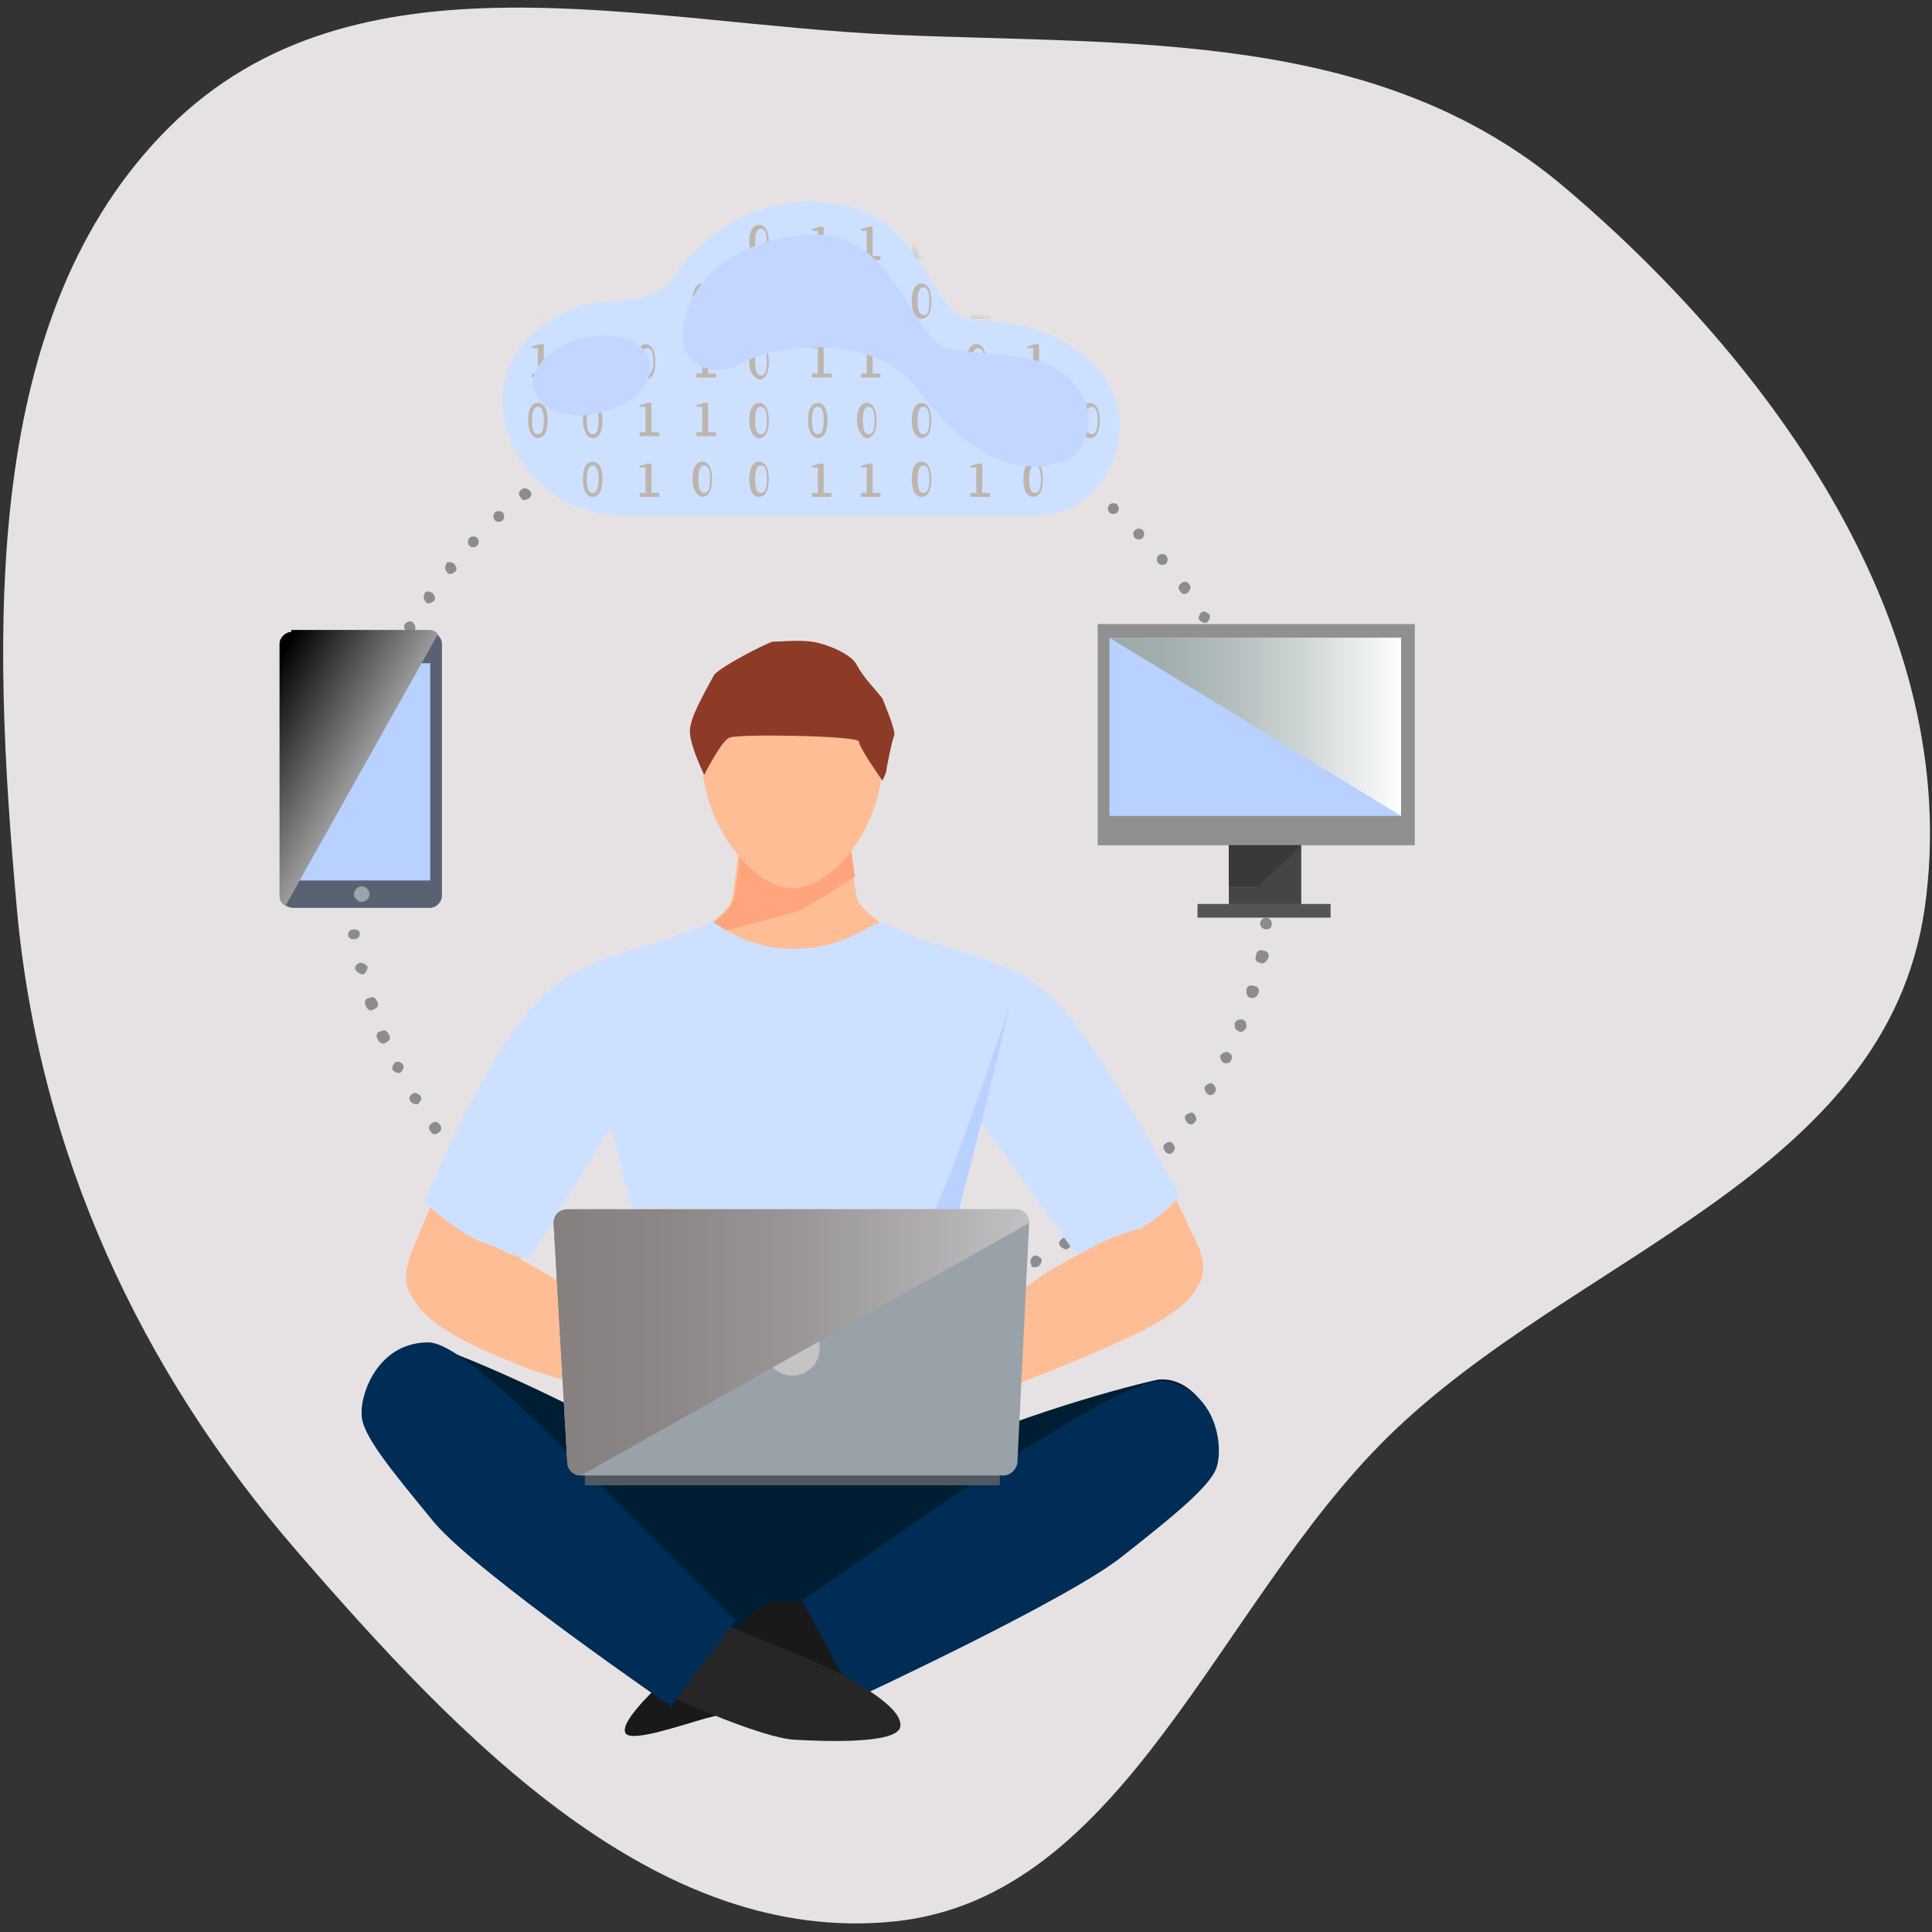 <svg width="213" height="213" viewBox="0 0 213 213" fill="none" xmlns="http://www.w3.org/2000/svg">
<rect x="0" y="0" width="213" height="213" fill="#333333" stroke="none"/>
<path fill-rule="evenodd" clip-rule="evenodd" d="M98.643 3.839C124.778 4.963 151.943 3.241 172.488 20.649C195.31 39.987 216.581 69.174 212.203 100.064C208.006 129.674 173.5 138.25 152.954 158.472C134.149 176.98 124.016 209.193 98.643 211.831C72.395 214.561 50.675 191.73 32.703 170.977C15.509 151.124 4.266 127.069 1.848 100.064C-0.868 69.743 -2.152 34.712 18.647 14.035C39.145 -6.342 70.751 2.64 98.643 3.839Z" fill="#E6E2E4"/>
<path d="M140.006 98.581C139.574 98.581 139.358 98.15 139.358 97.934C139.358 97.502 139.79 97.286 140.006 97.286C140.437 97.286 140.653 97.718 140.653 97.934C140.653 98.365 140.437 98.581 140.006 98.581Z" fill="#898D8D"/>
<path d="M139.572 102.465C139.141 102.465 138.925 102.034 138.925 101.818C138.925 101.386 139.356 101.17 139.572 101.17C140.004 101.17 140.219 101.602 140.219 101.818C140.219 102.249 140.004 102.465 139.572 102.465Z" fill="#898D8D"/>
<path d="M138.926 106.133C138.495 106.133 138.279 105.702 138.495 105.27C138.495 104.839 138.926 104.623 139.358 104.839C139.789 104.839 140.005 105.27 139.789 105.702C139.574 106.134 139.142 106.349 138.926 106.133Z" fill="#898D8D"/>
<path d="M137.849 110.018C137.417 109.802 137.417 109.586 137.417 109.155C137.417 108.723 137.849 108.507 138.28 108.723C138.712 108.723 138.927 109.155 138.712 109.586C138.496 110.018 138.28 110.018 137.849 110.018Z" fill="#898D8D"/>
<path d="M136.552 113.686C136.12 113.47 136.12 113.254 136.12 112.823C136.336 112.391 136.552 112.391 136.983 112.391C137.415 112.607 137.415 112.823 137.415 113.254C137.199 113.686 136.767 113.902 136.552 113.686Z" fill="#898D8D"/>
<path d="M134.826 117.139C134.61 116.923 134.394 116.491 134.61 116.275C134.826 116.06 135.257 115.844 135.473 116.06C135.905 116.275 135.905 116.707 135.689 116.923C135.689 117.139 135.257 117.354 134.826 117.139Z" fill="#898D8D"/>
<path d="M133.101 120.591C132.885 120.375 132.669 119.944 132.885 119.728C133.101 119.512 133.533 119.296 133.748 119.512C133.964 119.728 134.18 120.16 133.964 120.375C133.748 120.807 133.317 120.807 133.101 120.591Z" fill="#898D8D"/>
<path d="M130.942 123.827C130.726 123.612 130.51 123.18 130.726 122.964C130.942 122.749 131.373 122.533 131.589 122.749C131.805 122.964 132.021 123.396 131.805 123.612C131.589 124.043 131.158 124.043 130.942 123.827Z" fill="#898D8D"/>
<path d="M128.57 127.065C128.354 126.849 128.138 126.417 128.354 126.201C128.57 125.986 129.001 125.77 129.217 125.986C129.433 126.201 129.649 126.633 129.433 126.849C129.217 127.28 128.786 127.28 128.57 127.065Z" fill="#898D8D"/>
<path d="M125.978 129.869C125.762 129.654 125.762 129.222 125.978 129.006C126.194 128.791 126.626 128.791 126.841 129.006C127.057 129.222 127.057 129.654 126.841 129.869C126.626 130.085 126.194 130.085 125.978 129.869Z" fill="#898D8D"/>
<path d="M123.175 132.675C122.959 132.459 122.959 132.028 123.175 131.812C123.39 131.596 123.822 131.596 124.038 131.812C124.253 132.028 124.253 132.459 124.038 132.675C123.822 132.891 123.39 132.891 123.175 132.675Z" fill="#898D8D"/>
<path d="M120.153 135.048C119.938 134.833 119.938 134.401 120.369 134.185C120.585 133.969 121.017 133.969 121.232 134.401C121.448 134.617 121.448 135.048 121.017 135.264C120.801 135.48 120.369 135.48 120.153 135.048Z" fill="#898D8D"/>
<path d="M116.917 137.422C116.701 137.207 116.701 136.775 117.133 136.559C117.349 136.343 117.78 136.343 117.996 136.775C118.212 136.991 118.212 137.422 117.78 137.638C117.564 137.854 117.133 137.638 116.917 137.422Z" fill="#898D8D"/>
<path d="M113.678 139.364C113.462 139.149 113.678 138.717 113.894 138.501C114.11 138.285 114.541 138.501 114.757 138.717C114.973 138.933 114.757 139.364 114.541 139.58C114.11 139.796 113.678 139.796 113.678 139.364Z" fill="#898D8D"/>
<path d="M110.007 141.091C109.792 140.659 110.007 140.443 110.223 140.228C110.439 140.012 110.87 140.228 111.086 140.443C111.302 140.875 111.086 141.091 110.87 141.306C110.655 141.522 110.223 141.522 110.007 141.091Z" fill="#898D8D"/>
<path d="M106.56 142.601C106.344 142.169 106.56 141.953 106.992 141.737C107.423 141.522 107.639 141.737 107.855 142.169C108.071 142.601 107.855 142.816 107.423 143.032C106.992 143.032 106.56 142.816 106.56 142.601Z" fill="#898D8D"/>
<path d="M102.676 143.68C102.676 143.248 102.676 143.033 103.107 142.817C103.539 142.817 103.755 143.033 103.97 143.248C103.97 143.68 103.97 143.896 103.539 144.112C103.107 144.327 102.892 144.112 102.676 143.68Z" fill="#898D8D"/>
<path d="M99.006 144.543C99.006 144.111 99.222 143.896 99.437 143.896C99.869 143.896 100.085 144.111 100.301 144.327C100.301 144.759 100.085 144.974 99.869 145.19C99.437 145.19 99.006 144.974 99.006 144.543Z" fill="#898D8D"/>
<path d="M95.121 145.19C95.121 144.759 95.337 144.543 95.769 144.543C96.2 144.543 96.416 144.759 96.416 145.19C96.416 145.622 96.2 145.838 95.769 145.838C95.553 145.838 95.121 145.622 95.121 145.19Z" fill="#898D8D"/>
<path d="M91.236 145.406C91.236 144.975 91.452 144.759 91.884 144.759C92.315 144.759 92.531 144.975 92.531 145.406C92.531 145.838 92.315 146.053 91.884 146.053C91.452 146.053 91.236 145.838 91.236 145.406Z" fill="#898D8D"/>
<path d="M87.353 145.406C87.353 144.975 87.569 144.759 88.001 144.759C88.432 144.759 88.648 145.19 88.648 145.406C88.648 145.838 88.432 146.053 88.001 146.053C87.569 146.053 87.353 145.838 87.353 145.406Z" fill="#898D8D"/>
<path d="M83.471 145.19C83.471 144.759 83.902 144.543 84.118 144.543C84.55 144.543 84.765 144.975 84.765 145.19C84.765 145.622 84.334 145.838 84.118 145.838C83.686 145.838 83.471 145.622 83.471 145.19Z" fill="#898D8D"/>
<path d="M79.587 144.543C79.587 144.111 80.019 143.896 80.45 143.896C80.882 143.896 81.097 144.327 80.882 144.543C80.882 144.974 80.45 145.19 80.019 145.19C79.803 145.406 79.587 144.974 79.587 144.543Z" fill="#898D8D"/>
<path d="M75.702 143.68C75.702 143.248 76.134 143.032 76.565 143.248C76.997 143.248 77.213 143.68 76.997 144.111C76.997 144.543 76.565 144.759 76.134 144.543C75.918 144.327 75.702 144.111 75.702 143.68Z" fill="#898D8D"/>
<path d="M72.034 142.601C72.25 142.169 72.465 142.169 72.897 142.169C73.329 142.385 73.329 142.601 73.329 143.032C73.113 143.464 72.897 143.464 72.465 143.464C72.034 143.248 71.818 142.817 72.034 142.601Z" fill="#898D8D"/>
<path d="M68.366 141.091C68.582 140.659 68.798 140.659 69.229 140.875C69.445 141.091 69.661 141.306 69.661 141.738C69.445 142.17 69.229 142.17 68.798 142.17C68.366 141.738 68.366 141.522 68.366 141.091Z" fill="#898D8D"/>
<path d="M64.914 139.364C65.129 139.148 65.561 138.933 65.777 139.148C65.993 139.364 66.208 139.58 65.993 140.012C65.777 140.227 65.345 140.443 65.129 140.227C64.914 140.012 64.698 139.796 64.914 139.364Z" fill="#898D8D"/>
<path d="M61.46 137.422C61.676 137.207 62.107 136.991 62.323 137.207C62.539 137.422 62.755 137.854 62.539 138.07C62.323 138.285 61.892 138.501 61.676 138.285C61.46 138.07 61.46 137.638 61.46 137.422Z" fill="#898D8D"/>
<path d="M58.439 135.048C58.654 134.832 59.086 134.617 59.302 134.832C59.517 135.048 59.733 135.48 59.517 135.695C59.302 135.911 58.87 136.127 58.654 135.911C58.223 135.695 58.223 135.48 58.439 135.048Z" fill="#898D8D"/>
<path d="M55.422 132.675C55.637 132.459 56.069 132.459 56.285 132.675C56.501 132.891 56.501 133.322 56.285 133.538C56.069 133.754 55.637 133.754 55.422 133.538C55.206 133.322 55.206 132.891 55.422 132.675Z" fill="#898D8D"/>
<path d="M52.614 129.869C52.83 129.654 53.262 129.654 53.477 129.869C53.693 130.085 53.693 130.517 53.477 130.732C53.262 130.948 52.83 130.948 52.614 130.732C52.183 130.517 52.399 130.085 52.614 129.869Z" fill="#898D8D"/>
<path d="M50.024 127.065C50.24 126.849 50.671 126.849 50.887 127.065C51.103 127.28 51.103 127.712 50.887 127.928C50.671 128.144 50.24 128.144 50.024 127.928C49.592 127.712 49.592 127.28 50.024 127.065Z" fill="#898D8D"/>
<path d="M47.648 123.827C47.863 123.612 48.295 123.611 48.511 124.043C48.727 124.259 48.727 124.69 48.295 124.906C48.079 125.122 47.648 125.122 47.432 124.69C47.216 124.475 47.216 124.043 47.648 123.827Z" fill="#898D8D"/>
<path d="M45.492 120.591C45.708 120.375 46.14 120.591 46.355 120.806C46.571 121.022 46.355 121.454 46.14 121.67C45.924 121.885 45.492 121.67 45.276 121.454C45.061 121.238 45.061 120.806 45.492 120.591Z" fill="#898D8D"/>
<path d="M43.55 117.139C43.982 116.923 44.198 117.139 44.413 117.354C44.629 117.57 44.413 118.002 44.198 118.218C43.982 118.433 43.55 118.218 43.334 118.002C43.119 117.786 43.334 117.354 43.55 117.139Z" fill="#898D8D"/>
<path d="M42.041 113.686C42.472 113.47 42.688 113.686 42.904 114.118C43.12 114.549 42.904 114.765 42.472 114.981C42.256 115.196 41.825 114.981 41.609 114.549C41.393 114.118 41.609 113.686 42.041 113.686Z" fill="#898D8D"/>
<path d="M40.745 110.018C41.176 109.802 41.392 110.018 41.608 110.45C41.824 110.881 41.608 111.097 41.176 111.313C40.745 111.528 40.529 111.313 40.313 110.881C40.097 110.45 40.313 110.018 40.745 110.018Z" fill="#898D8D"/>
<path d="M39.666 106.134C40.097 106.134 40.313 106.35 40.529 106.565C40.529 106.997 40.313 107.213 40.097 107.428C39.666 107.428 39.45 107.213 39.234 106.997C39.018 106.565 39.234 106.35 39.666 106.134Z" fill="#898D8D"/>
<path d="M39.02 102.465C39.452 102.465 39.668 102.681 39.668 102.896C39.668 103.328 39.452 103.544 39.02 103.544C38.589 103.544 38.373 103.328 38.373 103.112C38.373 102.681 38.589 102.465 39.02 102.465Z" fill="#898D8D"/>
<path d="M38.372 98.581C38.803 98.581 39.019 98.797 39.019 99.228C39.019 99.66 38.803 99.876 38.372 99.876C37.94 99.876 37.725 99.66 37.725 99.228C37.94 98.797 38.156 98.581 38.372 98.581Z" fill="#898D8D"/>
<path d="M38.372 94.697C38.803 94.697 39.019 94.912 39.019 95.344C39.019 95.775 38.803 95.991 38.372 95.991C37.94 95.991 37.725 95.775 37.725 95.344C37.725 94.912 37.94 94.697 38.372 94.697Z" fill="#898D8D"/>
<path d="M38.372 90.813C38.803 90.813 39.019 91.244 39.019 91.46C39.019 91.892 38.588 92.108 38.372 92.108C37.94 92.108 37.725 91.676 37.725 91.46C37.725 91.028 38.156 90.597 38.372 90.813Z" fill="#898D8D"/>
<path d="M39.018 86.929C39.45 86.929 39.666 87.361 39.666 87.576C39.666 88.008 39.234 88.224 39.018 88.224C38.587 88.224 38.371 87.792 38.371 87.576C38.155 86.929 38.587 86.713 39.018 86.929Z" fill="#898D8D"/>
<path d="M39.667 83.045C40.098 83.045 40.314 83.476 40.098 83.908C40.098 84.34 39.667 84.555 39.235 84.34C38.803 84.34 38.588 83.908 38.803 83.476C39.019 83.045 39.235 82.829 39.667 83.045Z" fill="#898D8D"/>
<path d="M40.744 79.161C41.175 79.377 41.175 79.593 41.175 80.024C41.175 80.456 40.744 80.671 40.312 80.456C39.881 80.456 39.665 80.024 39.88 79.593C39.88 79.377 40.312 79.161 40.744 79.161Z" fill="#898D8D"/>
<path d="M42.041 75.492C42.472 75.708 42.472 75.924 42.472 76.355C42.257 76.787 42.041 76.787 41.609 76.787C41.178 76.571 41.178 76.355 41.178 75.924C41.394 75.492 41.609 75.492 42.041 75.492Z" fill="#898D8D"/>
<path d="M43.552 72.04C43.767 72.255 43.983 72.687 43.767 72.903C43.552 73.118 43.12 73.334 42.904 73.118C42.473 72.903 42.473 72.471 42.689 72.255C42.904 72.04 43.336 71.824 43.552 72.04Z" fill="#898D8D"/>
<path d="M45.495 68.587C45.71 68.803 45.926 69.234 45.71 69.45C45.495 69.666 45.063 69.882 44.847 69.666C44.631 69.45 44.416 69.019 44.631 68.803C44.847 68.587 45.279 68.371 45.495 68.587Z" fill="#898D8D"/>
<path d="M47.649 65.35C47.865 65.566 48.08 65.998 47.865 66.214C47.649 66.429 47.217 66.645 47.001 66.429C46.786 66.214 46.57 65.782 46.786 65.566C46.786 65.135 47.217 65.135 47.649 65.35Z" fill="#898D8D"/>
<path d="M50.023 62.114C50.239 62.329 50.454 62.761 50.239 62.977C50.023 63.193 49.591 63.408 49.376 63.193C49.16 62.977 48.944 62.545 49.16 62.329C49.16 61.898 49.591 61.898 50.023 62.114Z" fill="#898D8D"/>
<path d="M52.614 59.309C52.83 59.525 52.83 59.956 52.614 60.172C52.398 60.388 51.967 60.388 51.751 60.172C51.535 59.956 51.535 59.525 51.751 59.309C51.967 59.093 52.398 59.093 52.614 59.309Z" fill="#898D8D"/>
<path d="M55.418 56.503C55.633 56.719 55.633 57.151 55.418 57.367C55.202 57.582 54.77 57.582 54.554 57.367C54.339 57.151 54.339 56.719 54.554 56.503C54.77 56.288 55.202 56.288 55.418 56.503Z" fill="#898D8D"/>
<path d="M58.44 54.13C58.656 54.345 58.656 54.777 58.225 54.993C57.793 55.209 57.577 55.209 57.361 54.777C57.146 54.561 57.146 54.13 57.577 53.914C57.793 53.698 58.225 53.914 58.44 54.13Z" fill="#898D8D"/>
<path d="M61.461 51.756C61.677 51.972 61.677 52.403 61.245 52.619C61.029 52.835 60.598 52.835 60.382 52.403C60.166 52.188 60.166 51.756 60.598 51.54C61.029 51.54 61.461 51.54 61.461 51.756Z" fill="#898D8D"/>
<path d="M64.913 49.814C65.129 50.03 64.913 50.462 64.698 50.677C64.482 50.893 64.05 50.677 63.834 50.462C63.619 50.246 63.834 49.814 64.05 49.598C64.266 49.383 64.698 49.598 64.913 49.814Z" fill="#898D8D"/>
<path d="M68.366 48.088C68.581 48.519 68.366 48.735 68.15 48.951C67.934 49.167 67.502 48.951 67.287 48.735C67.071 48.303 67.287 48.088 67.502 47.872C67.934 47.656 68.366 47.872 68.366 48.088Z" fill="#898D8D"/>
<path d="M72.033 46.577C72.249 47.009 72.033 47.225 71.601 47.441C71.17 47.656 70.954 47.441 70.738 47.009C70.522 46.577 70.738 46.361 71.169 46.146C71.601 46.146 71.817 46.361 72.033 46.577Z" fill="#898D8D"/>
<path d="M75.702 45.498C75.702 45.93 75.702 46.145 75.27 46.361C74.839 46.361 74.623 46.145 74.407 45.93C74.407 45.498 74.407 45.282 74.839 45.067C75.27 44.851 75.702 45.067 75.702 45.498Z" fill="#898D8D"/>
<path d="M79.587 44.635C79.587 45.067 79.371 45.282 79.155 45.282C78.724 45.282 78.508 45.067 78.292 44.851C78.292 44.419 78.508 44.204 78.724 43.988C79.155 43.988 79.587 44.204 79.587 44.635Z" fill="#898D8D"/>
<path d="M83.469 43.988C83.469 44.419 83.254 44.635 82.822 44.635C82.391 44.635 82.175 44.419 82.175 43.988C82.175 43.556 82.391 43.34 82.822 43.34C83.254 43.34 83.469 43.556 83.469 43.988Z" fill="#898D8D"/>
<path d="M87.354 43.772C87.354 44.204 87.138 44.419 86.707 44.419C86.275 44.419 86.06 44.204 86.06 43.772C86.06 43.34 86.275 43.125 86.707 43.125C86.923 43.125 87.354 43.34 87.354 43.772Z" fill="#898D8D"/>
<path d="M91.239 43.772C91.239 44.204 91.023 44.419 90.592 44.419C90.16 44.419 89.944 43.988 89.944 43.772C89.944 43.34 90.16 43.125 90.592 43.125C91.023 43.125 91.239 43.34 91.239 43.772Z" fill="#898D8D"/>
<path d="M95.125 43.988C95.125 44.419 94.693 44.635 94.477 44.635C94.046 44.635 93.83 44.203 93.83 43.988C93.83 43.556 94.262 43.34 94.477 43.34C94.909 43.34 95.125 43.556 95.125 43.988Z" fill="#898D8D"/>
<path d="M99.006 44.635C99.006 45.067 98.575 45.282 98.143 45.282C97.712 45.282 97.496 44.851 97.712 44.635C97.712 44.204 98.143 43.988 98.575 43.988C98.79 43.988 99.006 44.204 99.006 44.635Z" fill="#898D8D"/>
<path d="M102.675 45.498C102.675 45.93 102.244 46.146 101.812 45.93C101.381 45.714 101.165 45.498 101.381 45.067C101.381 44.635 101.812 44.419 102.244 44.635C102.675 44.851 102.891 45.067 102.675 45.498Z" fill="#898D8D"/>
<path d="M106.559 46.578C106.344 47.009 106.128 47.009 105.696 47.009C105.265 46.793 105.265 46.578 105.265 46.146C105.48 45.714 105.696 45.714 106.128 45.714C106.344 45.93 106.559 46.362 106.559 46.578Z" fill="#898D8D"/>
<path d="M110.011 48.088C109.796 48.519 109.58 48.519 109.148 48.303C108.933 48.088 108.717 47.872 108.717 47.44C108.933 47.009 109.148 47.009 109.58 47.009C110.011 47.44 110.227 47.872 110.011 48.088Z" fill="#898D8D"/>
<path d="M113.682 49.814C113.466 50.03 113.035 50.246 112.819 50.03C112.603 49.814 112.387 49.383 112.603 49.167C112.819 48.951 113.25 48.735 113.466 48.951C113.682 49.167 113.682 49.598 113.682 49.814Z" fill="#898D8D"/>
<path d="M116.918 51.757C116.703 51.972 116.271 52.188 116.055 51.972C115.839 51.757 115.624 51.325 115.839 51.109C116.055 50.893 116.487 50.678 116.703 50.893C117.134 51.109 117.134 51.541 116.918 51.757Z" fill="#898D8D"/>
<path d="M120.156 54.13C119.94 54.346 119.508 54.561 119.292 54.346C119.077 54.13 118.861 53.698 119.077 53.482C119.292 53.267 119.724 53.051 119.94 53.267C120.371 53.482 120.371 53.914 120.156 54.13Z" fill="#898D8D"/>
<path d="M123.174 56.503C122.959 56.719 122.527 56.719 122.311 56.503C122.095 56.287 122.095 55.856 122.311 55.64C122.527 55.424 122.959 55.424 123.174 55.64C123.39 55.856 123.39 56.287 123.174 56.503Z" fill="#898D8D"/>
<path d="M125.979 59.308C125.763 59.524 125.332 59.524 125.116 59.308C124.9 59.093 124.9 58.661 125.116 58.445C125.332 58.23 125.763 58.23 125.979 58.445C126.195 58.661 126.195 59.093 125.979 59.308Z" fill="#898D8D"/>
<path d="M128.567 62.114C128.351 62.329 127.92 62.329 127.704 62.114C127.488 61.898 127.488 61.466 127.704 61.251C127.92 61.035 128.351 61.035 128.567 61.251C128.783 61.466 128.783 61.898 128.567 62.114Z" fill="#898D8D"/>
<path d="M130.939 65.35C130.724 65.566 130.292 65.566 130.076 65.135C129.861 64.919 129.861 64.487 130.292 64.271C130.508 64.056 130.939 64.056 131.155 64.487C131.371 64.703 131.155 65.135 130.939 65.35Z" fill="#898D8D"/>
<path d="M133.098 68.587C132.882 68.803 132.451 68.587 132.235 68.371C132.019 68.156 132.235 67.724 132.451 67.508C132.666 67.293 133.098 67.508 133.314 67.724C133.53 67.94 133.314 68.371 133.098 68.587Z" fill="#898D8D"/>
<path d="M134.826 72.04C134.394 72.256 134.178 72.04 133.962 71.824C133.747 71.608 133.962 71.177 134.178 70.961C134.394 70.745 134.826 70.961 135.041 71.177C135.257 71.392 135.257 71.824 134.826 72.04Z" fill="#898D8D"/>
<path d="M136.553 75.492C136.122 75.708 135.906 75.492 135.69 75.061C135.474 74.629 135.69 74.413 136.122 74.197C136.337 73.982 136.769 74.197 136.985 74.629C136.985 75.061 136.769 75.492 136.553 75.492Z" fill="#898D8D"/>
<path d="M137.848 79.161C137.417 79.377 137.201 79.161 136.985 78.729C136.769 78.298 136.985 78.082 137.417 77.866C137.848 77.65 138.064 77.866 138.28 78.298C138.496 78.729 138.28 79.161 137.848 79.161Z" fill="#898D8D"/>
<path d="M138.929 83.045C138.497 83.045 138.281 82.829 138.065 82.613C138.065 82.182 138.281 81.966 138.497 81.75C138.929 81.75 139.144 81.966 139.36 82.182C139.36 82.613 139.144 82.829 138.929 83.045Z" fill="#898D8D"/>
<path d="M139.572 86.929C139.141 86.929 138.925 86.713 138.925 86.497C138.925 86.066 139.141 85.85 139.572 85.85C140.004 85.85 140.219 86.066 140.219 86.281C140.219 86.497 140.004 86.713 139.572 86.929Z" fill="#898D8D"/>
<path d="M140.006 90.813C139.574 90.813 139.358 90.597 139.358 90.165C139.358 89.734 139.574 89.518 140.006 89.518C140.437 89.518 140.653 89.734 140.653 90.165C140.653 90.381 140.437 90.597 140.006 90.813Z" fill="#898D8D"/>
<path d="M140.222 94.697C139.79 94.697 139.574 94.481 139.574 94.05C139.574 93.618 139.79 93.402 140.222 93.402C140.653 93.402 140.869 93.618 140.869 94.05C140.869 94.266 140.653 94.697 140.222 94.697Z" fill="#898D8D"/>
<path d="M69.012 56.935C62.539 56.935 55.418 52.188 55.418 43.988C55.418 37.73 61.892 33.199 67.502 33.199C70.307 33.199 72.896 32.336 74.191 30.61C76.781 26.726 82.175 22.194 89.296 22.194C102.675 22.194 102.027 35.357 107.638 35.357C114.327 35.357 122.095 38.378 123.39 45.715C124.037 49.814 121.232 56.935 113.679 56.935C105.911 56.935 69.012 56.935 69.012 56.935Z" fill="#CEE0FF"/>
<mask id="mask0_630_1920" style="mask-type:luminance" maskUnits="userSpaceOnUse" x="55" y="22" width="69" height="35">
<path d="M69.013 56.935C62.54 56.935 55.419 52.188 55.419 43.989C55.419 37.731 61.892 33.199 67.503 33.199C70.308 33.199 72.897 32.336 74.192 30.61C76.781 26.726 82.176 22.194 89.297 22.194C102.675 22.194 102.028 35.357 107.639 35.357C114.328 35.357 122.096 38.378 123.391 45.715C124.038 49.815 121.233 56.935 113.68 56.935C106.128 56.935 69.013 56.935 69.013 56.935Z" fill="white"/>
</mask>
<g mask="url(#mask0_630_1920)">
<path d="M58.44 28.236H59.303V25.431H58.656V25.215C59.088 25.215 59.304 24.999 59.519 24.999H59.951V28.236H60.814V28.667H58.656V28.236H58.44Z" fill="#BDB5AE"/>
<path d="M70.307 28.236H71.17V25.431H70.522V25.215C70.954 25.215 71.17 24.999 71.386 24.999H71.817V28.236H72.68V28.667H70.522V28.236H70.307Z" fill="#BDB5AE"/>
<path d="M64.266 26.726C64.266 25.431 64.697 24.783 65.344 24.783C65.992 24.783 66.424 25.431 66.424 26.726C66.424 28.02 65.992 28.668 65.344 28.668C64.697 28.668 64.266 28.02 64.266 26.726ZM65.992 26.726C65.992 25.647 65.776 25.215 65.344 25.215C64.913 25.215 64.697 25.647 64.697 26.726C64.697 27.804 64.913 28.236 65.344 28.236C65.776 28.236 65.992 27.804 65.992 26.726Z" fill="#BDB5AE"/>
<path d="M82.606 26.726C82.606 25.431 83.037 24.784 83.684 24.784C84.332 24.784 84.763 25.431 84.763 26.726C84.763 28.02 84.332 28.668 83.684 28.668C83.037 28.668 82.606 28.02 82.606 26.726ZM84.547 26.726C84.547 25.647 84.332 25.215 83.9 25.215C83.469 25.215 83.253 25.647 83.253 26.726C83.253 27.805 83.469 28.236 83.9 28.236C84.332 28.236 84.547 27.805 84.547 26.726Z" fill="#BDB5AE"/>
<path d="M89.297 28.236H90.16V25.431H89.513V25.215C89.944 25.215 90.16 24.999 90.376 24.999H90.807V28.236H91.671V28.667H89.513V28.236H89.297Z" fill="#BDB5AE"/>
<path d="M58.224 33.199C58.224 31.904 58.655 31.257 59.303 31.257C59.95 31.257 60.382 31.904 60.382 33.199C60.382 34.494 59.95 35.141 59.303 35.141C58.655 35.141 58.224 34.494 58.224 33.199ZM59.95 33.199C59.95 32.12 59.734 31.689 59.303 31.689C58.871 31.689 58.655 32.12 58.655 33.199C58.655 34.278 58.871 34.71 59.303 34.71C59.734 34.925 59.95 34.278 59.95 33.199Z" fill="#BDB5AE"/>
<path d="M76.349 33.199C76.349 31.904 76.78 31.257 77.427 31.257C78.075 31.257 78.507 31.904 78.507 33.199C78.507 34.494 78.075 35.141 77.427 35.141C76.996 35.141 76.349 34.494 76.349 33.199ZM78.291 33.199C78.291 32.12 78.075 31.689 77.643 31.689C77.212 31.689 76.996 32.12 76.996 33.199C76.996 34.278 77.212 34.71 77.643 34.71C78.075 34.925 78.291 34.278 78.291 33.199Z" fill="#BDB5AE"/>
<path d="M82.821 34.709H83.684V31.904H83.037V31.688C83.469 31.688 83.684 31.473 83.9 31.473H84.332V34.709H85.195V35.141H83.037V34.709H82.821Z" fill="#BDB5AE"/>
<path d="M89.081 33.199C89.081 31.904 89.513 31.257 90.16 31.257C90.807 31.257 91.239 31.904 91.239 33.199C91.239 34.494 90.807 35.141 90.16 35.141C89.513 35.141 89.081 34.494 89.081 33.199ZM90.807 33.199C90.807 32.12 90.591 31.689 90.16 31.689C89.728 31.689 89.513 32.12 89.513 33.199C89.513 34.278 89.728 34.71 90.16 34.71C90.591 34.925 90.807 34.278 90.807 33.199Z" fill="#BDB5AE"/>
<path d="M58.44 41.183H59.303V38.378H58.656V38.162C59.088 38.162 59.304 37.946 59.519 37.946H59.951V41.183H60.814V41.614H58.656V41.183H58.44Z" fill="#BDB5AE"/>
<path d="M70.093 39.888C70.093 38.594 70.524 37.946 71.172 37.946C71.819 37.946 72.251 38.594 72.251 39.888C72.251 41.183 71.819 41.83 71.172 41.83C70.524 41.615 70.093 40.967 70.093 39.888ZM72.035 39.888C72.035 38.809 71.819 38.378 71.388 38.378C70.956 38.378 70.74 38.809 70.74 39.888C70.74 40.967 70.956 41.399 71.388 41.399C71.603 41.399 72.035 40.967 72.035 39.888Z" fill="#BDB5AE"/>
<path d="M76.564 41.183H77.428V38.378H76.78V38.162C77.212 38.162 77.428 37.946 77.643 37.946H78.075V41.183H78.938V41.615H76.78V41.183H76.564Z" fill="#BDB5AE"/>
<path d="M64.266 39.888C64.266 38.593 64.697 37.946 65.344 37.946C65.992 37.946 66.424 38.593 66.424 39.888C66.424 41.183 65.992 41.83 65.344 41.83C64.697 41.614 64.266 40.967 64.266 39.888ZM65.992 39.888C65.992 38.809 65.776 38.378 65.344 38.378C64.913 38.378 64.697 38.809 64.697 39.888C64.697 40.967 64.913 41.399 65.344 41.399C65.776 41.399 65.992 40.967 65.992 39.888Z" fill="#BDB5AE"/>
<path d="M82.606 39.888C82.606 38.594 83.037 37.946 83.684 37.946C84.332 37.946 84.763 38.594 84.763 39.888C84.763 41.183 84.332 41.83 83.684 41.83C83.037 41.615 82.606 40.967 82.606 39.888ZM84.547 39.888C84.547 38.809 84.332 38.378 83.9 38.378C83.469 38.378 83.253 38.809 83.253 39.888C83.253 40.967 83.469 41.399 83.9 41.399C84.332 41.399 84.547 40.967 84.547 39.888Z" fill="#BDB5AE"/>
<path d="M89.297 41.183H90.16V38.378H89.513V38.162C89.944 38.162 90.16 37.946 90.376 37.946H90.807V41.183H91.671V41.614H89.513V41.183H89.297Z" fill="#BDB5AE"/>
<path d="M58.224 46.362C58.224 45.067 58.655 44.42 59.303 44.42C59.95 44.42 60.382 45.067 60.382 46.362C60.382 47.656 59.95 48.304 59.303 48.304C58.655 48.304 58.224 47.441 58.224 46.362ZM59.95 46.362C59.95 45.283 59.734 44.851 59.303 44.851C58.871 44.851 58.655 45.283 58.655 46.362C58.655 47.441 58.871 47.872 59.303 47.872C59.734 47.872 59.95 47.441 59.95 46.362Z" fill="#BDB5AE"/>
<path d="M70.307 47.656H71.17V44.851H70.522V44.636C70.954 44.636 71.17 44.42 71.386 44.42H71.817V47.656H72.68V48.088H70.522V47.656H70.307Z" fill="#BDB5AE"/>
<path d="M76.564 47.656H77.428V44.851H76.78V44.636C77.212 44.636 77.428 44.42 77.643 44.42H78.075V47.656H78.938V48.088H76.78V47.656H76.564Z" fill="#BDB5AE"/>
<path d="M64.266 46.362C64.266 45.067 64.697 44.42 65.344 44.42C65.992 44.42 66.424 45.067 66.424 46.362C66.424 47.656 65.992 48.304 65.344 48.304C64.697 48.304 64.266 47.441 64.266 46.362ZM65.992 46.362C65.992 45.283 65.776 44.851 65.344 44.851C64.913 44.851 64.697 45.283 64.697 46.362C64.697 47.441 64.913 47.872 65.344 47.872C65.776 47.872 65.992 47.441 65.992 46.362Z" fill="#BDB5AE"/>
<path d="M82.606 46.362C82.606 45.067 83.037 44.42 83.684 44.42C84.332 44.42 84.763 45.067 84.763 46.362C84.763 47.656 84.332 48.304 83.684 48.304C83.037 48.304 82.606 47.441 82.606 46.362ZM84.547 46.362C84.547 45.283 84.332 44.851 83.9 44.851C83.469 44.851 83.253 45.283 83.253 46.362C83.253 47.441 83.469 47.872 83.9 47.872C84.332 47.872 84.547 47.441 84.547 46.362Z" fill="#BDB5AE"/>
<path d="M89.081 46.362C89.081 45.067 89.513 44.42 90.16 44.42C90.807 44.42 91.239 45.067 91.239 46.362C91.239 47.656 90.807 48.304 90.16 48.304C89.513 48.304 89.081 47.441 89.081 46.362ZM90.807 46.362C90.807 45.283 90.591 44.851 90.16 44.851C89.728 44.851 89.513 45.283 89.513 46.362C89.513 47.441 89.728 47.872 90.16 47.872C90.591 47.872 90.807 47.441 90.807 46.362Z" fill="#BDB5AE"/>
<path d="M70.307 54.346H71.17V51.541H70.522V51.325C70.954 51.325 71.17 51.109 71.386 51.109H71.817V54.346H72.68V54.777H70.522V54.346H70.307Z" fill="#BDB5AE"/>
<path d="M76.349 52.835C76.349 51.54 76.78 50.893 77.427 50.893C78.075 50.893 78.507 51.54 78.507 52.835C78.507 54.13 78.075 54.777 77.427 54.777C76.996 54.777 76.349 54.13 76.349 52.835ZM78.291 52.835C78.291 51.756 78.075 51.325 77.643 51.325C77.212 51.325 76.996 51.756 76.996 52.835C76.996 53.914 77.212 54.346 77.643 54.346C78.075 54.346 78.291 53.914 78.291 52.835Z" fill="#BDB5AE"/>
<path d="M64.266 52.836C64.266 51.541 64.697 50.894 65.344 50.894C65.992 50.894 66.424 51.541 66.424 52.836C66.424 54.13 65.992 54.778 65.344 54.778C64.697 54.778 64.266 54.13 64.266 52.836ZM65.992 52.836C65.992 51.757 65.776 51.325 65.344 51.325C64.913 51.325 64.697 51.757 64.697 52.836C64.697 53.914 64.913 54.346 65.344 54.346C65.776 54.346 65.992 53.914 65.992 52.836Z" fill="#BDB5AE"/>
<path d="M82.606 52.835C82.606 51.54 83.037 50.893 83.684 50.893C84.332 50.893 84.763 51.54 84.763 52.835C84.763 54.13 84.332 54.777 83.684 54.777C83.037 54.777 82.606 54.13 82.606 52.835ZM84.547 52.835C84.547 51.756 84.332 51.325 83.9 51.325C83.469 51.325 83.253 51.756 83.253 52.835C83.253 53.914 83.469 54.346 83.9 54.346C84.332 54.346 84.547 53.914 84.547 52.835Z" fill="#BDB5AE"/>
<path d="M89.297 54.346H90.16V51.541H89.513V51.325C89.944 51.325 90.16 51.109 90.376 51.109H90.807V54.346H91.671V54.777H89.513V54.346H89.297Z" fill="#BDB5AE"/>
</g>
<mask id="mask1_630_1920" style="mask-type:luminance" maskUnits="userSpaceOnUse" x="55" y="22" width="69" height="35">
<path d="M69.013 56.935C62.54 56.935 55.419 52.188 55.419 43.989C55.419 37.731 61.892 33.199 67.503 33.199C70.308 33.199 72.897 32.336 74.192 30.61C76.781 26.726 82.176 22.194 89.297 22.194C102.675 22.194 102.028 35.357 107.639 35.357C114.328 35.357 122.096 38.378 123.391 45.715C124.038 49.815 121.233 56.935 113.68 56.935C106.128 56.935 69.013 56.935 69.013 56.935Z" fill="white"/>
</mask>
<g mask="url(#mask1_630_1920)">
<path d="M94.695 28.236H95.558V25.431H94.911V25.215C95.343 25.215 95.558 24.999 95.774 24.999H96.206V28.236H97.069V28.668H94.911V28.236H94.695Z" fill="#BDB5AE"/>
<path d="M106.777 28.236H107.64V25.431H106.993V25.215C107.425 25.215 107.64 24.999 107.856 24.999H108.288V28.236H109.151V28.668H106.993V28.236H106.777Z" fill="#BDB5AE"/>
<path d="M113.036 28.236H113.899V25.431H113.252V25.215C113.683 25.215 113.899 24.999 114.115 24.999H114.547V28.236H115.41V28.668H113.252V28.236H113.036Z" fill="#BDB5AE"/>
<path d="M100.521 26.726C100.521 25.431 100.952 24.784 101.599 24.784C102.247 24.784 102.678 25.431 102.678 26.726C102.678 28.02 102.247 28.668 101.599 28.668C100.952 28.668 100.521 28.02 100.521 26.726ZM102.463 26.726C102.463 25.647 102.247 25.215 101.815 25.215C101.384 25.215 101.168 25.647 101.168 26.726C101.168 27.805 101.384 28.236 101.815 28.236C102.247 28.236 102.463 27.805 102.463 26.726Z" fill="#BDB5AE"/>
<path d="M119.079 26.726C119.079 25.431 119.511 24.784 120.158 24.784C120.805 24.784 121.237 25.431 121.237 26.726C121.237 28.02 120.805 28.668 120.158 28.668C119.511 28.668 119.079 28.02 119.079 26.726ZM121.021 26.726C121.021 25.647 120.805 25.215 120.374 25.215C119.942 25.215 119.726 25.647 119.726 26.726C119.726 27.805 119.942 28.236 120.374 28.236C120.805 28.236 121.021 27.805 121.021 26.726Z" fill="#BDB5AE"/>
<path d="M94.48 33.199C94.48 31.905 94.911 31.257 95.558 31.257C96.206 31.257 96.637 31.905 96.637 33.199C96.637 34.494 96.206 35.141 95.558 35.141C95.127 35.141 94.48 34.494 94.48 33.199ZM96.422 33.199C96.422 32.12 96.206 31.689 95.774 31.689C95.343 31.689 95.127 32.12 95.127 33.199C95.127 34.278 95.343 34.71 95.774 34.71C96.206 34.926 96.422 34.278 96.422 33.199Z" fill="#BDB5AE"/>
<path d="M106.777 34.71H107.64V31.904H106.993V31.689C107.425 31.689 107.64 31.473 107.856 31.473H108.288V34.71H109.151V35.141H106.993V34.71H106.777Z" fill="#BDB5AE"/>
<path d="M112.82 33.199C112.82 31.905 113.252 31.257 113.899 31.257C114.547 31.257 114.978 31.905 114.978 33.199C114.978 34.494 114.547 35.141 113.899 35.141C113.252 35.141 112.82 34.494 112.82 33.199ZM114.762 33.199C114.762 32.12 114.547 31.689 114.115 31.689C113.683 31.689 113.468 32.12 113.468 33.199C113.468 34.278 113.683 34.71 114.115 34.71C114.547 34.926 114.762 34.278 114.762 33.199Z" fill="#BDB5AE"/>
<path d="M100.521 33.199C100.521 31.905 100.952 31.257 101.599 31.257C102.247 31.257 102.678 31.905 102.678 33.199C102.678 34.494 102.247 35.141 101.599 35.141C100.952 35.141 100.521 34.494 100.521 33.199ZM102.463 33.199C102.463 32.12 102.247 31.689 101.815 31.689C101.384 31.689 101.168 32.12 101.168 33.199C101.168 34.278 101.384 34.71 101.815 34.71C102.247 34.926 102.463 34.278 102.463 33.199Z" fill="#BDB5AE"/>
<path d="M119.296 34.709H120.159V31.904H119.512V31.688C119.943 31.688 120.159 31.473 120.375 31.473H120.806V34.709H121.67V35.141H119.512V34.709H119.296Z" fill="#BDB5AE"/>
<path d="M94.695 41.183H95.558V38.378H94.911V38.162C95.343 38.162 95.558 37.946 95.774 37.946H96.206V41.183H97.069V41.615H94.911V41.183H94.695Z" fill="#BDB5AE"/>
<path d="M106.562 39.888C106.562 38.594 106.993 37.946 107.64 37.946C108.288 37.946 108.719 38.594 108.719 39.888C108.719 41.183 108.288 41.83 107.64 41.83C106.993 41.615 106.562 40.967 106.562 39.888ZM108.504 39.888C108.504 38.809 108.288 38.378 107.856 38.378C107.425 38.378 107.209 38.809 107.209 39.888C107.209 40.967 107.425 41.399 107.856 41.399C108.072 41.399 108.504 40.967 108.504 39.888Z" fill="#BDB5AE"/>
<path d="M113.036 41.183H113.899V38.378H113.252V38.162C113.683 38.162 113.899 37.947 114.115 37.947H114.547V41.183H115.41V41.615H113.252V41.183H113.036Z" fill="#BDB5AE"/>
<path d="M100.521 39.888C100.521 38.594 100.952 37.946 101.599 37.946C102.247 37.946 102.678 38.594 102.678 39.888C102.678 41.183 102.247 41.83 101.599 41.83C100.952 41.615 100.521 40.967 100.521 39.888ZM102.463 39.888C102.463 38.809 102.247 38.378 101.815 38.378C101.384 38.378 101.168 38.809 101.168 39.888C101.168 40.967 101.384 41.399 101.815 41.399C102.247 41.399 102.463 40.967 102.463 39.888Z" fill="#BDB5AE"/>
<path d="M94.48 46.362C94.48 45.068 94.911 44.42 95.558 44.42C96.206 44.42 96.637 45.068 96.637 46.362C96.637 47.657 96.206 48.304 95.558 48.304C95.127 48.304 94.48 47.441 94.48 46.362ZM96.422 46.362C96.422 45.283 96.206 44.852 95.774 44.852C95.343 44.852 95.127 45.283 95.127 46.362C95.127 47.441 95.343 47.873 95.774 47.873C96.206 47.873 96.422 47.441 96.422 46.362Z" fill="#BDB5AE"/>
<path d="M106.777 47.657H107.64V44.852H106.993V44.636C107.425 44.636 107.64 44.42 107.856 44.42H108.288V47.657H109.151V48.089H106.993V47.657H106.777Z" fill="#BDB5AE"/>
<path d="M113.036 47.657H113.899V44.852H113.252V44.636C113.683 44.636 113.899 44.42 114.115 44.42H114.547V47.657H115.41V48.089H113.252V47.657H113.036Z" fill="#BDB5AE"/>
<path d="M100.521 46.362C100.521 45.068 100.952 44.42 101.599 44.42C102.247 44.42 102.678 45.068 102.678 46.362C102.678 47.657 102.247 48.304 101.599 48.304C100.952 48.304 100.521 47.441 100.521 46.362ZM102.463 46.362C102.463 45.283 102.247 44.852 101.815 44.852C101.384 44.852 101.168 45.283 101.168 46.362C101.168 47.441 101.384 47.873 101.815 47.873C102.247 47.873 102.463 47.441 102.463 46.362Z" fill="#BDB5AE"/>
<path d="M119.079 46.362C119.079 45.068 119.511 44.42 120.158 44.42C120.805 44.42 121.237 45.068 121.237 46.362C121.237 47.657 120.805 48.304 120.158 48.304C119.511 48.304 119.079 47.441 119.079 46.362ZM121.021 46.362C121.021 45.283 120.805 44.852 120.374 44.852C119.942 44.852 119.726 45.283 119.726 46.362C119.726 47.441 119.942 47.873 120.374 47.873C120.805 47.873 121.021 47.441 121.021 46.362Z" fill="#BDB5AE"/>
<path d="M94.695 54.346H95.558V51.541H94.911V51.325C95.343 51.325 95.558 51.109 95.774 51.109H96.206V54.346H97.069V54.777H94.911V54.346H94.695Z" fill="#BDB5AE"/>
<path d="M106.777 54.346H107.64V51.541H106.993V51.325C107.425 51.325 107.64 51.109 107.856 51.109H108.288V54.346H109.151V54.777H106.993V54.346H106.777Z" fill="#BDB5AE"/>
<path d="M112.82 52.836C112.82 51.541 113.252 50.894 113.899 50.894C114.547 50.894 114.978 51.541 114.978 52.836C114.978 54.13 114.547 54.778 113.899 54.778C113.252 54.778 112.82 54.13 112.82 52.836ZM114.762 52.836C114.762 51.757 114.547 51.325 114.115 51.325C113.683 51.325 113.468 51.757 113.468 52.836C113.468 53.914 113.683 54.346 114.115 54.346C114.547 54.346 114.762 53.914 114.762 52.836Z" fill="#BDB5AE"/>
<path d="M100.521 52.836C100.521 51.541 100.952 50.894 101.599 50.894C102.247 50.894 102.678 51.541 102.678 52.836C102.678 54.13 102.247 54.778 101.599 54.778C100.952 54.778 100.521 54.13 100.521 52.836ZM102.463 52.836C102.463 51.757 102.247 51.325 101.815 51.325C101.384 51.325 101.168 51.757 101.168 52.836C101.168 53.914 101.384 54.346 101.815 54.346C102.247 54.346 102.463 53.914 102.463 52.836Z" fill="#BDB5AE"/>
</g>
<path d="M90.161 25.862C98.577 25.862 100.519 37.299 104.403 38.377C108.503 39.456 114.761 38.377 118.213 42.046C121.666 45.714 119.292 49.598 118.429 50.246C117.566 50.893 110.013 54.993 101.166 42.909C96.635 36.651 85.63 37.946 82.177 39.888C78.293 42.046 75.272 39.888 75.272 37.299C75.056 31.472 81.098 25.862 90.161 25.862Z" fill="#C2D6FF"/>
<path d="M71.601 39.889C72.249 42.046 69.875 44.636 66.207 45.499C62.754 46.362 59.517 45.283 58.87 42.91C58.223 40.752 60.596 38.162 64.264 37.299C67.933 36.436 71.17 37.515 71.601 39.889Z" fill="#C2D6FF"/>
<path d="M47.433 69.666H32.328C31.68 69.666 31.033 70.314 31.033 70.961V98.797C31.033 99.66 31.68 100.092 32.328 100.092H47.433C48.08 100.092 48.727 99.444 48.727 98.797V70.961C48.727 70.314 48.08 69.666 47.433 69.666Z" fill="#596273"/>
<path d="M47.434 73.118H32.329V97.07H47.434V73.118Z" fill="#B8D1FF"/>
<path d="M41.821 70.961H37.721C37.506 70.961 37.074 71.177 37.074 71.608C37.074 71.824 37.29 72.255 37.721 72.255H41.821C42.037 72.255 42.469 72.04 42.469 71.608C42.469 71.177 42.253 70.961 41.821 70.961Z" fill="#9BA4AB"/>
<path d="M39.883 97.718C39.451 97.718 39.02 98.15 39.02 98.581C39.02 99.013 39.451 99.444 39.883 99.444C40.314 99.444 40.746 99.013 40.746 98.581C40.746 98.15 40.314 97.718 39.883 97.718Z" fill="#9BA4AB"/>
<path opacity="0.4" d="M41.39 70.961H37.937C37.722 70.961 37.506 71.177 37.506 71.392C37.506 71.608 37.722 71.824 37.937 71.824H41.39C41.606 71.824 41.822 71.608 41.822 71.392C42.037 71.177 41.822 70.961 41.39 70.961Z" fill="#24292E"/>
<path d="M32.112 69.666C31.465 69.666 30.817 70.314 30.817 70.961V98.797C30.817 99.228 31.033 99.66 31.465 99.876L48.296 69.882C48.08 69.666 47.648 69.45 47.433 69.45H32.112V69.666Z" fill="url(#paint0_linear_630_1920)"/>
<path d="M143.461 77.219H135.477V100.739H143.461V77.219Z" fill="#454545"/>
<path d="M146.696 99.66H132.022V101.171H146.696V99.66Z" fill="#545454"/>
<path d="M155.974 68.803H121.018V93.187H155.974V68.803Z" fill="#909090"/>
<path d="M154.465 70.314H122.313V89.95H154.465V70.314Z" fill="#B8D1FF"/>
<path d="M143.461 93.187H135.477V97.718H138.713L143.461 93.187Z" fill="#393939"/>
<path d="M122.313 70.314L154.465 89.95V70.314H122.313Z" fill="url(#paint1_linear_630_1920)"/>
<path d="M103.97 134.185C106.991 125.338 114.543 110.018 110.012 107.212C104.186 103.76 87.571 101.602 87.571 101.602V101.818C87.571 101.818 70.955 103.113 65.129 106.565C60.813 109.154 68.366 125.338 71.171 134.185C71.818 136.343 71.818 146.053 71.603 154.469C71.603 156.627 69.876 166.337 70.092 170.221C70.092 171.516 83.686 178.852 87.571 179.068V178.852C91.455 178.637 104.833 171.3 105.049 170.005C105.265 165.905 103.754 156.411 103.539 154.253C103.323 146.053 103.107 136.343 103.97 134.185Z" fill="#FFBD95"/>
<path d="M106.778 107.213C103.973 108.939 103.973 114.55 107.426 119.728C110.878 124.907 113.899 128.144 114.762 129.655C115.625 130.949 120.588 139.581 122.315 141.523C124.041 143.465 127.493 145.191 129.651 143.68C131.593 142.386 133.751 141.307 132.025 137.207C130.083 133.107 115.841 101.818 106.778 107.213Z" fill="#FFBD95"/>
<path d="M94.477 99.013C94.046 97.286 93.183 88.871 93.183 88.871H87.572V89.087H81.962C81.962 89.087 81.099 97.502 80.667 99.228C80.236 100.955 75.704 103.544 75.704 103.544H87.572V103.328H99.44C99.656 103.328 94.909 100.739 94.477 99.013Z" fill="#FFBD95"/>
<path d="M94.261 96.639C93.83 94.05 93.398 90.381 93.398 89.302L92.967 88.871H87.788V89.087H82.178C82.178 89.087 81.314 97.502 80.883 99.228C80.451 100.955 75.92 103.544 75.92 103.544H76.567C81.962 102.034 87.141 100.739 87.788 100.523C89.083 100.092 94.261 96.639 94.261 96.639Z" fill="#FFA47C"/>
<path d="M69.229 107.213C72.25 108.723 72.466 114.334 69.229 119.728C65.992 125.123 63.187 128.575 62.324 129.87C61.461 131.38 56.929 140.012 55.203 142.17C53.693 144.327 50.24 146.054 47.867 144.759C45.925 143.68 43.767 142.601 45.277 138.286C47.003 133.97 59.735 102.034 69.229 107.213Z" fill="#FFBD95"/>
<path d="M111.305 107.428C110.658 106.133 106.558 105.055 102.89 103.976C99.653 102.897 97.064 101.602 97.064 101.602L94.906 102.681C90.374 105.27 84.764 105.27 80.233 102.681L78.506 101.602C78.506 101.602 75.485 102.897 72.249 103.976C68.58 105.055 64.481 106.133 63.833 107.428C63.186 108.723 69.875 134.185 70.522 136.343C71.17 138.501 69.228 153.606 71.17 158.137L87.353 158.569L103.537 158.137C105.048 152.958 103.537 138.069 104.185 135.912C105.264 133.97 112.6 109.586 111.305 107.428Z" fill="#CEE0FF"/>
<path d="M97.281 83.909C97.281 91.029 91.886 97.934 87.355 97.934C83.039 97.934 77.429 90.814 77.429 83.909C77.429 76.788 81.96 71.177 87.355 71.177C92.965 71.177 97.281 76.788 97.281 83.909Z" fill="#FFBD95"/>
<path d="M77.647 85.419C77.215 84.555 75.705 81.319 76.136 80.024C76.352 78.513 78.294 75.277 78.726 74.414C79.373 73.55 84.336 70.961 85.199 70.745C86.062 70.745 88.004 70.529 89.515 70.745C91.025 70.961 93.831 72.04 94.478 73.335C95.125 74.629 96.636 76.14 97.283 77.003C97.715 78.082 98.794 80.671 98.578 81.103C98.362 81.534 97.715 84.771 97.715 84.987C97.715 85.203 97.283 86.066 97.283 86.066C97.283 86.066 94.694 82.398 94.694 81.75C94.694 81.103 81.315 80.887 80.452 81.319C79.589 81.534 77.647 85.419 77.647 85.419Z" fill="#8D3B26"/>
<path d="M65.992 106.349C65.992 106.349 61.676 106.565 56.713 113.47C51.75 120.375 46.787 132.459 46.787 132.459C46.787 132.459 48.729 134.617 52.613 136.775C56.497 138.717 58.439 138.717 58.439 138.717L67.718 123.612C67.718 123.828 71.171 107.86 65.992 106.349Z" fill="#CEE0FF"/>
<path d="M109.581 106.349C109.581 106.349 113.897 106.565 118.86 113.254C123.823 119.944 130.081 131.812 130.081 131.812C130.081 131.812 128.354 134.185 124.47 136.127C120.586 138.07 118.644 138.285 118.644 138.285L108.071 123.612C107.855 123.612 104.402 107.86 109.581 106.349Z" fill="#CEE0FF"/>
<path d="M86.492 156.843C88.002 155.98 90.16 154.901 91.455 154.038C92.75 153.175 91.455 150.369 91.455 148.859C91.455 147.348 87.571 144.543 84.766 143.464C82.176 142.385 77.429 142.817 76.35 140.875C75.271 138.933 78.076 136.991 79.371 136.991C80.666 136.991 88.65 134.617 89.945 134.833C91.239 135.049 100.734 136.128 102.244 134.833C103.755 133.538 111.307 110.881 111.307 110.881C109.581 118.649 105.049 136.128 104.618 137.638C103.97 139.796 105.697 154.254 103.97 158.569L89.081 159.001L74.192 158.569C74.192 158.569 77.429 158.138 78.724 157.706C80.019 157.059 84.981 157.706 86.492 156.843Z" fill="#B8D1FF"/>
<path d="M71.39 158.354C71.39 158.354 67.074 172.811 69.016 176.911C70.958 181.011 75.49 183.384 79.589 183.384C83.474 183.384 86.279 181.442 87.142 181.442C88.005 181.442 92.105 183.169 94.047 183.6C97.068 184.032 105.052 181.658 106.131 175.832C107.425 170.006 103.973 158.569 103.973 158.569L71.39 158.354Z" fill="#001E33"/>
<path d="M86.492 179.5C90.16 173.674 87.571 168.927 75.055 161.59C62.755 154.253 49.377 148.643 47.003 148.212C42.472 147.564 38.588 154.685 40.314 157.49C41.177 158.785 63.834 176.048 67.934 178.421C71.818 180.795 82.608 185.758 86.492 179.5Z" fill="#001E33"/>
<path d="M88.217 177.99C85.196 171.948 87.785 167.632 99.869 161.806C111.737 155.98 125.547 152.527 127.705 152.096C132.021 151.664 135.257 157.706 133.747 161.374C133.1 162.885 109.579 177.127 105.695 179.069C101.811 181.226 91.453 184.679 88.217 177.99Z" fill="#001E33"/>
<path d="M132.024 138.07C133.103 140.659 132.671 143.248 125.982 146.701C119.077 150.153 102.246 156.411 102.246 156.411L100.304 152.311C100.304 152.311 112.172 142.169 115.84 140.012C119.508 138.07 129.003 131.596 132.024 138.07Z" fill="#FFBD95"/>
<path d="M103.972 150.801C103.972 150.801 97.498 149.938 96.204 150.154C94.909 150.369 92.535 152.311 92.535 152.311C92.535 152.311 92.751 154.038 92.967 155.117C93.183 156.195 94.909 158.785 94.909 158.785C94.909 158.785 97.067 159.216 99.009 158.353C100.951 157.706 103.54 156.195 103.54 156.195L103.972 150.801Z" fill="#FFBD95"/>
<path d="M45.709 138.501C47.003 136.128 49.377 134.833 56.282 138.286C63.187 141.738 78.076 151.88 78.076 151.88L75.918 155.764C75.918 155.764 60.598 152.096 56.929 150.369C52.83 148.643 42.04 144.759 45.709 138.501Z" fill="#FFBD95"/>
<path d="M73.326 149.722C73.326 149.722 79.8 148.859 81.094 149.074C82.389 149.29 84.763 151.232 84.763 151.232C84.763 151.232 84.547 152.959 84.331 154.037C84.115 155.116 82.389 157.706 82.389 157.706C82.389 157.706 80.231 158.137 78.289 157.274C76.347 156.627 73.758 155.116 73.758 155.116L73.326 149.722Z" fill="#FFBD95"/>
<path d="M88.864 176.695C88.864 176.695 84.549 176.047 83.254 177.558C80.449 180.794 73.975 184.463 72.896 185.542C71.817 186.621 68.149 190.073 69.012 191.152C69.875 192.015 74.838 190.289 77.859 189.426C80.88 188.778 93.827 184.679 93.827 184.679L88.864 176.695Z" fill="#191919"/>
<path d="M128.569 152.311C125.117 151.664 114.328 159.001 108.501 162.669C102.891 166.337 88.434 176.479 88.434 176.479L94.26 187.268C94.26 187.268 117.996 176.263 123.822 171.516C129.864 166.769 133.748 163.532 134.18 161.59C134.827 159.432 134.18 153.39 128.569 152.311Z" fill="#002D56"/>
<path d="M77.861 179.5C77.861 179.5 79.371 178.853 79.803 179.068C83.471 180.579 91.023 183.6 92.534 184.463C94.044 185.326 99.871 188.347 99.223 190.505C98.576 192.231 91.239 192.015 87.571 191.8C83.903 191.584 74.408 187.268 74.408 187.268L77.861 179.5Z" fill="#262626"/>
<path d="M47.22 147.996C50.672 147.996 59.951 157.49 64.698 162.237C69.445 166.985 81.098 178.637 81.098 178.637L73.977 188.131C73.977 188.131 52.614 173.458 47.867 167.848C42.904 161.806 39.883 158.137 39.883 155.98C39.667 153.822 41.609 147.996 47.22 147.996Z" fill="#002D56"/>
<path d="M110.227 161.59H64.481V163.748H110.227V161.59Z" fill="#505962"/>
<path d="M110.658 162.669H64.049C63.186 162.669 62.539 162.022 62.539 161.159L61.028 134.833C61.028 133.97 61.676 133.323 62.539 133.323H111.953C112.816 133.323 113.464 133.97 113.464 134.833L112.169 161.159C112.169 161.806 111.522 162.669 110.658 162.669Z" fill="#99A2A9"/>
<path d="M87.352 151.664C89.02 151.664 90.373 150.311 90.373 148.643C90.373 146.975 89.02 145.622 87.352 145.622C85.684 145.622 84.331 146.975 84.331 148.643C84.331 150.311 85.684 151.664 87.352 151.664Z" fill="#C6C3C3"/>
<path d="M64.049 162.669C63.186 162.669 62.539 162.022 62.539 161.159L61.028 134.833C61.028 133.97 61.676 133.323 62.539 133.323H111.953C112.816 133.323 113.464 133.97 113.464 134.833L64.049 162.669Z" fill="url(#paint2_linear_630_1920)"/>
<defs>
<linearGradient id="paint0_linear_630_1920" x1="48.368" y1="89.796" x2="27.688" y2="78.053" gradientUnits="userSpaceOnUse">
<stop offset="0.032" stop-color="white"/>
<stop offset="1"/>
</linearGradient>
<linearGradient id="paint1_linear_630_1920" x1="122.414" y1="80.086" x2="154.554" y2="80.086" gradientUnits="userSpaceOnUse">
<stop stop-color="#9BA9A9"/>
<stop offset="0.169" stop-color="#A1AEAE"/>
<stop offset="0.393" stop-color="#B2BCBC"/>
<stop offset="0.648" stop-color="#CDD4D4"/>
<stop offset="0.923" stop-color="#F3F5F5"/>
<stop offset="1" stop-color="white"/>
</linearGradient>
<linearGradient id="paint2_linear_630_1920" x1="60.884" y1="147.825" x2="113.442" y2="147.825" gradientUnits="userSpaceOnUse">
<stop stop-color="#867F7F"/>
<stop offset="0.214" stop-color="#8B8585"/>
<stop offset="0.496" stop-color="#999596"/>
<stop offset="0.816" stop-color="#B1AFB1"/>
<stop offset="1" stop-color="#C1C1C4"/>
</linearGradient>
</defs>
</svg>
